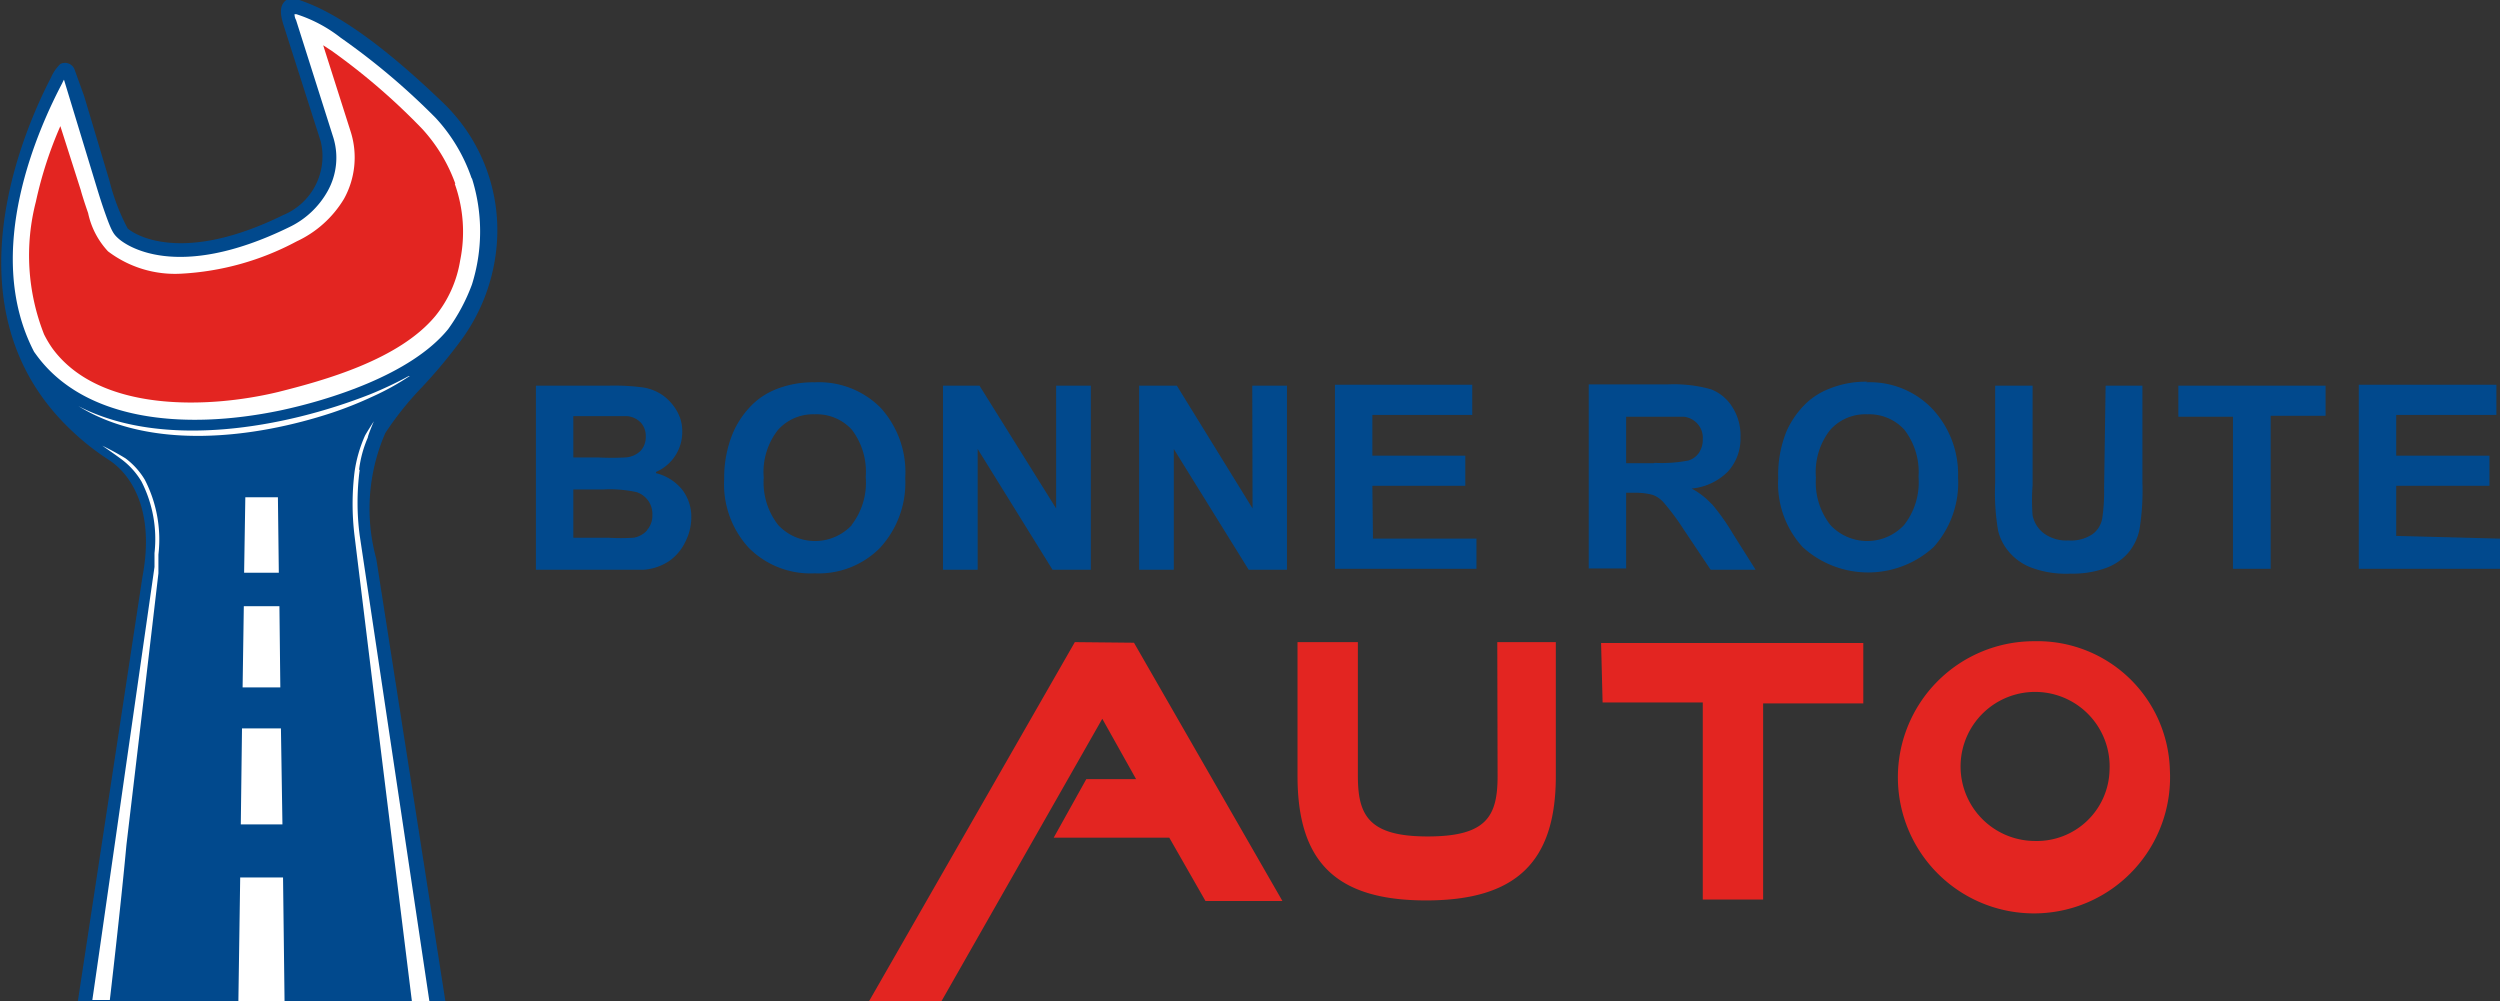 <?xml version="1.0" encoding="UTF-8"?> <svg xmlns="http://www.w3.org/2000/svg" xmlns:xlink="http://www.w3.org/1999/xlink" viewBox="0 0 82.85 33.18"><rect x="0" y="0" width="82.85" height="33.18" fill="#333333" stroke="none"/><defs><style>.cls-1{fill:none;}.cls-2{clip-path:url(#clip-path);}.cls-3{fill:#01498d;}.cls-4{fill:#e32521;}.cls-5{fill:#fff;}</style><clipPath id="clip-path" transform="translate(0 0)"><rect class="cls-1" width="82.85" height="33.18"></rect></clipPath></defs><g id="Calque_2" data-name="Calque 2"><g id="Calque_1-2" data-name="Calque 1"><g class="cls-2"><path class="cls-3" d="M21.74,15.64a1.44,1.44,0,0,0,.87-1.33,1.33,1.33,0,0,0-.19-.71,1.65,1.65,0,0,0-.47-.51,1.56,1.56,0,0,0-.64-.25,7.2,7.2,0,0,0-1.09-.06H17.76v6.1h2.09c.8,0,1.29,0,1.5,0a1.75,1.75,0,0,0,.83-.29,1.63,1.63,0,0,0,.53-.63,1.8,1.8,0,0,0,.2-.81,1.47,1.47,0,0,0-.3-.92,1.62,1.62,0,0,0-.87-.55M19,13.79h.72c.58,0,.93,0,1.06,0a.72.72,0,0,1,.46.22.65.65,0,0,1,.16.46.66.66,0,0,1-.18.48.79.79,0,0,1-.5.21,8.79,8.79,0,0,1-.9,0H19Zm2.45,3.78a.77.77,0,0,1-.45.25,7,7,0,0,1-.85,0H19V16.22h1a4.15,4.15,0,0,1,1.1.09.78.78,0,0,1,.38.28.76.76,0,0,1,.14.46.73.73,0,0,1-.18.52M27,12.67a3.29,3.29,0,0,0-1.33.25,2.37,2.37,0,0,0-.79.54,3,3,0,0,0-.57.84A3.84,3.84,0,0,0,24,15.87a3.11,3.11,0,0,0,.81,2.28A2.88,2.88,0,0,0,27,19a2.86,2.86,0,0,0,2.16-.84A3.19,3.19,0,0,0,30,15.84a3.17,3.17,0,0,0-.82-2.33A2.88,2.88,0,0,0,27,12.67m1.23,4.73a1.67,1.67,0,0,1-2.44,0,2.29,2.29,0,0,1-.48-1.57,2.26,2.26,0,0,1,.47-1.58A1.56,1.56,0,0,1,27,13.73a1.58,1.58,0,0,1,1.23.51,2.3,2.3,0,0,1,.46,1.57,2.29,2.29,0,0,1-.47,1.59M35,12.78h1.15v6.1H34.88l-2.48-4v4H31.25v-6.1h1.21L35,16.85Zm6.5,0h1.15v6.1H41.38l-2.48-4v4H37.75v-6.1H39l2.51,4.07Zm4,5.07h3.43v1H44.24v-6.1h4.55v1H45.48v1.35h3.08v1H45.48ZM56.72,16.7a2.51,2.51,0,0,0-.66-.51,1.94,1.94,0,0,0,1.21-.57,1.62,1.62,0,0,0,.41-1.13,1.74,1.74,0,0,0-.27-1,1.45,1.45,0,0,0-.71-.59,4.57,4.57,0,0,0-1.44-.16H52.65v6.1h1.24V16.33h.26a2.24,2.24,0,0,1,.62.07.9.9,0,0,1,.37.26,7.94,7.94,0,0,1,.66.89l.89,1.33h1.49l-.75-1.19a7.29,7.29,0,0,0-.71-1m-1.91-1.34h-.92V13.81h1c.51,0,.81,0,.91,0a.71.71,0,0,1,.46.24.69.69,0,0,1,.17.5.78.78,0,0,1-.13.46.66.66,0,0,1-.34.25,4.69,4.69,0,0,1-1.12.08m7.06-2.69a3.21,3.21,0,0,0-1.32.25,2.31,2.31,0,0,0-.8.54,3,3,0,0,0-.57.84,3.84,3.84,0,0,0-.28,1.57,3.11,3.11,0,0,0,.81,2.28,3.22,3.22,0,0,0,4.34,0,3.19,3.19,0,0,0,.81-2.31A3.17,3.17,0,0,0,64,13.51a2.87,2.87,0,0,0-2.17-.84M63.1,17.4a1.67,1.67,0,0,1-2.44,0,2.29,2.29,0,0,1-.48-1.57,2.26,2.26,0,0,1,.47-1.58,1.56,1.56,0,0,1,1.23-.52,1.58,1.58,0,0,1,1.23.51,2.3,2.3,0,0,1,.47,1.57,2.29,2.29,0,0,1-.48,1.59m6.68-4.62H71V16a8,8,0,0,1-.1,1.56,1.75,1.75,0,0,1-.37.76,1.79,1.79,0,0,1-.73.5,3.2,3.2,0,0,1-1.18.19,3.29,3.29,0,0,1-1.33-.21,1.81,1.81,0,0,1-.72-.52,1.7,1.7,0,0,1-.35-.68A7.42,7.42,0,0,1,66.12,16V12.78h1.24v3.3a6.62,6.62,0,0,0,0,1,1,1,0,0,0,.38.6,1.26,1.26,0,0,0,.81.23,1.27,1.27,0,0,0,.8-.21.83.83,0,0,0,.32-.53,6.21,6.21,0,0,0,.06-1Zm2.41,0h4.88v1H75.25v5.07H74V13.81H72.19Zm10.66,5.07v1H78.17v-6.1h4.56v1H79.41v1.35H82.5v1H79.41v1.66Z" transform="translate(0 0)"></path><path class="cls-4" d="M49.62,21.28h1.94v4.44c0,2.85-1.32,4.12-4.3,4.12S43,28.57,43,25.72V21.28h2v4.44c0,1.3.36,2,2.31,2s2.32-.66,2.32-2Zm-14,0-6.82,11.9H31.2l5.33-9.36,1.12,2H36l-1.08,1.94h3.83l1.2,2.1H42.5l-4.92-8.56Zm17.49,2h3.32v6.53h2V23.31h3.32v-2H53.06Zm18.8,2.25a4.51,4.51,0,1,1-4.5-4.28,4.39,4.39,0,0,1,4.5,4.28m-2,0a2.47,2.47,0,1,0-2.47,2.34,2.41,2.41,0,0,0,2.47-2.34" transform="translate(0 0)"></path><path class="cls-3" d="M14.75,3.47C12,.81,10.59.23,9.92,0a.77.77,0,0,0-.43,0C9.24.18,9.3.5,9.38.78l1.25,3.91A2.11,2.11,0,0,1,9.38,7.13C6,8.79,4.44,7.76,4.23,7.57A6.93,6.93,0,0,1,3.63,6L2.79,3.19,2.47,2.3A.34.34,0,0,0,2,2.12H2a1.4,1.4,0,0,0-.31.45c-.94,1.81-3.47,7.64.57,11.59a8.43,8.43,0,0,0,1.36,1.09c.73.48,1.52,1.67,1.1,3.87L2.58,33.18H14.76L12.47,18.52a6.27,6.27,0,0,1,.3-4.17,10.36,10.36,0,0,1,1.13-1.43,17,17,0,0,0,1.34-1.59,6.19,6.19,0,0,0,1.2-3,5.86,5.86,0,0,0-1.69-4.86" transform="translate(0 0)"></path><path class="cls-5" d="M4.16,15.19a8.68,8.68,0,0,0-.77-.42s.55.38.7.5a2.53,2.53,0,0,1,.6.69,4.19,4.19,0,0,1,.43,2.37c0,.05,0,.09,0,.13s0,.22,0,.33c-.27,1.9-.82,5.71-1.3,9.07-.3,2.08-.58,4.05-.76,5.28v0h.58S4,30.07,4.19,28c.4-3.37.85-7.19,1.06-9l0-.1c0-.05,0-.1,0-.13s0-.1,0-.14,0-.17,0-.25A4.33,4.33,0,0,0,4.8,15.9a2.46,2.46,0,0,0-.64-.71" transform="translate(0 0)"></path><path class="cls-5" d="M11.9,15.57a3.78,3.78,0,0,1,.29-1.07c0-.07.2-.54.2-.54s-.27.42-.3.49a4.49,4.49,0,0,0-.34,1.19,8.69,8.69,0,0,0,0,2.12l.63,5.15,1.27,10.27h.58S12.41,21,11.92,17.74a8.34,8.34,0,0,1,0-2.17" transform="translate(0 0)"></path><path class="cls-5" d="M15.63,5.91a5.61,5.61,0,0,0-1.19-2,22.94,22.94,0,0,0-3.15-2.66A4.7,4.7,0,0,0,9.82.47H9.76s0,.11.05.19l1.24,3.91a2.27,2.27,0,0,1-.19,1.76,2.87,2.87,0,0,1-1.28,1.2c-3.81,1.86-5.47.54-5.65.38s-.24-.25-.5-1c-.12-.35-.22-.69-.23-.72L2.12,2.64a1.3,1.3,0,0,0-.06.12l0,0C1.3,4.21-.6,8.33,1.13,11.66l.08.11C2.77,13.9,6,14.29,9.3,13.6c1.59-.34,4.31-1.17,5.55-2.69a6.16,6.16,0,0,0,.79-1.48,5.85,5.85,0,0,0,0-3.52" transform="translate(0 0)"></path><path class="cls-5" d="M13.55,12.46a12.64,12.64,0,0,1-1.29.61c-2.82,1.11-6.85,1.84-9.66.39C5,14.94,8.42,14.53,11,13.68a12.7,12.7,0,0,0,1.33-.53,8.44,8.44,0,0,0,1.25-.69" transform="translate(0 0)"></path><polygon class="cls-5" points="8.04 22.78 9.29 22.78 9.26 20.09 8.08 20.09 8.04 22.78"></polygon><polygon class="cls-5" points="8.13 16.48 8.09 18.98 9.24 18.98 9.21 16.48 8.13 16.48"></polygon><polygon class="cls-5" points="7.98 27.32 9.36 27.32 9.31 24.14 8.02 24.14 7.98 27.32"></polygon><polygon class="cls-5" points="7.96 29.08 7.9 33.18 9.43 33.18 9.38 29.08 7.96 29.08"></polygon><path class="cls-4" d="M15.09,6.09A5.38,5.38,0,0,0,14,4.28,21.34,21.34,0,0,0,11,1.69l-.29-.19.92,2.89h0a2.83,2.83,0,0,1-.23,2.2A3.6,3.6,0,0,1,9.83,8,9.11,9.11,0,0,1,6,9.07a3.67,3.67,0,0,1-2.42-.74,2.66,2.66,0,0,1-.66-1.27c-.13-.37-.23-.7-.24-.75L2,4.18a13.19,13.19,0,0,0-.81,2.5,7.13,7.13,0,0,0,.27,4.4,3.64,3.64,0,0,0,.28.47c1.56,2.12,5.16,2,7.48,1.44,1.51-.38,4-1.06,5.21-2.52h0a3.91,3.91,0,0,0,.82-1.84,4.74,4.74,0,0,0-.18-2.54" transform="translate(0 0)"></path></g></g></g></svg> 